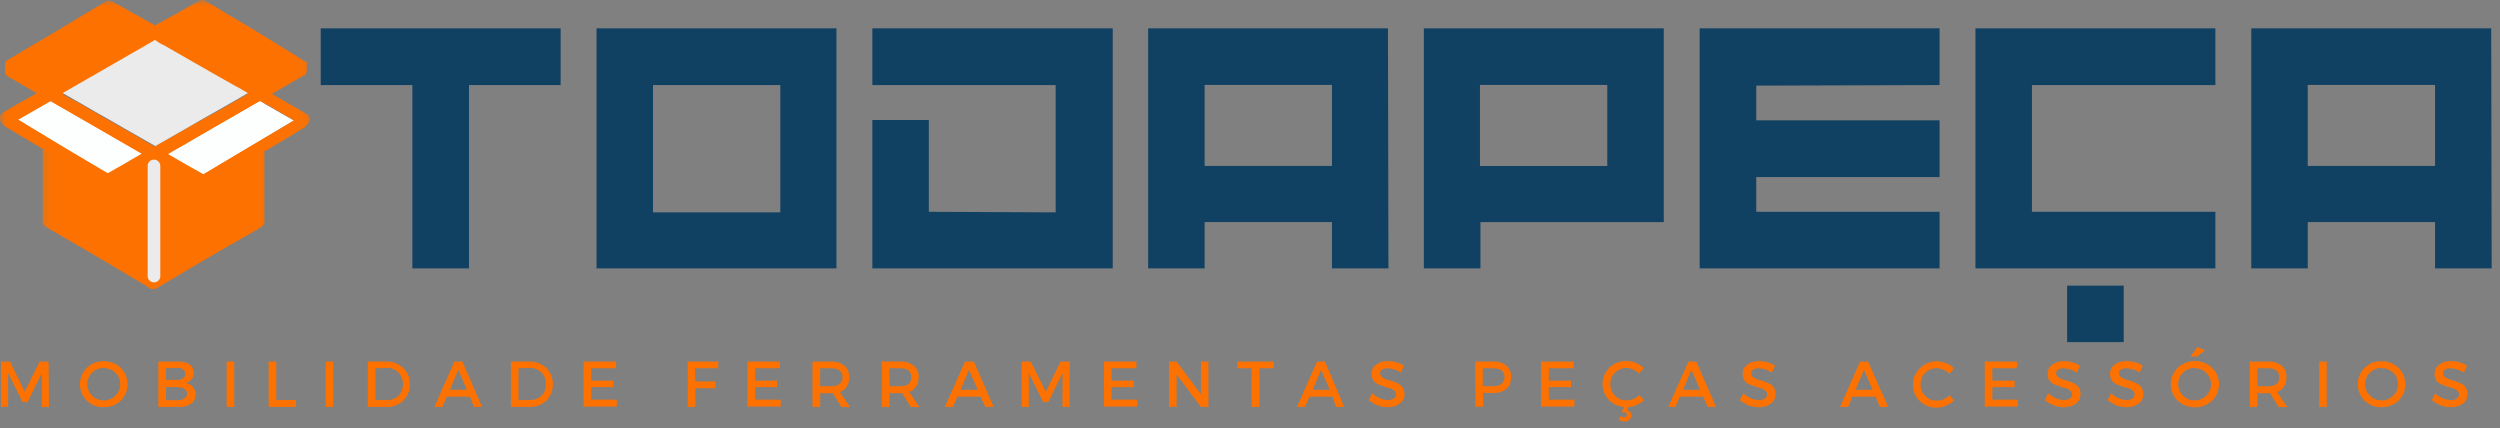 <svg width="216" height="37" viewBox="0 0 216 37" fill="none" xmlns="http://www.w3.org/2000/svg">
<rect x="0" y="0" width="216" height="37" fill="#808080" stroke="none"/>
<g clip-path="url(#clip0_1072_50)">
<path d="M27.71 2.449V7.349H35.63V23.189H40.52V7.349H48.44V2.449H27.71Z" fill="#104162"/>
<path d="M56.42 7.349H67.42V18.349H56.42V7.349ZM51.54 23.189H72.27V2.449H51.54V23.189Z" fill="#104162"/>
<path d="M80.25 18.299V10.369H75.37V23.189H96.14V2.449H75.37V7.349H91.21V18.349L80.25 18.299Z" fill="#104162"/>
<path d="M119.92 2.449H99.2V23.189H104.08V19.189H115.08V23.189H119.96L119.92 2.449ZM104.08 14.339V7.339H115.08V14.339H104.08Z" fill="#104162"/>
<path d="M138.87 14.339H127.87V7.339H138.87V14.339ZM123.02 23.189H127.91V19.189H143.75V2.449H123.02V23.189Z" fill="#104162"/>
<path d="M167.58 7.349V2.449H146.85V23.189H167.58V18.299H151.74V15.299H167.58V10.399H151.74V7.399L167.58 7.349Z" fill="#104162"/>
<path d="M170.68 2.449V23.189H191.41V18.299H175.56V7.349H191.41V2.449H170.68ZM178.6 29.559H183.49V24.679H178.6V29.559Z" fill="#104162"/>
<path d="M215.24 2.449H194.51V23.189H199.39V19.189H210.39V23.189H215.28L215.24 2.449ZM199.39 14.339V7.339H210.39V14.339H199.39Z" fill="#104162"/>
<mask id="mask0_1072_50" style="mask-type:luminance" maskUnits="userSpaceOnUse" x="3" y="7" width="12" height="19">
<path d="M14.16 7.42H3.22V25.19H14.16V7.42Z" fill="white"/>
</mask>
<g mask="url(#mask0_1072_50)">
<path d="M4.389 7.969C4.26 7.971 4.134 8.013 4.029 8.089C3.921 8.156 3.834 8.251 3.776 8.364C3.718 8.476 3.691 8.603 3.699 8.729C3.699 10.909 3.699 13.093 3.699 15.279V18.909C3.68 19.018 3.68 19.13 3.699 19.239C3.759 19.416 3.885 19.562 4.049 19.649L4.169 19.729L4.299 19.799L5.399 20.439L7.139 21.449L7.529 21.679L10.349 23.339L11.759 24.179L12.939 24.879C13.038 24.93 13.148 24.958 13.259 24.959C13.316 24.969 13.373 24.969 13.429 24.959C13.572 24.926 13.702 24.849 13.799 24.739L13.879 24.639V24.589C13.936 24.475 13.964 24.348 13.959 24.219V19.319V14.389V14.039C13.974 13.93 13.974 13.819 13.959 13.709C13.899 13.533 13.774 13.386 13.609 13.299L13.479 13.219L13.349 13.149L12.249 12.509L10.139 11.249L7.319 9.589L5.899 8.749L4.709 8.049C4.613 7.992 4.502 7.964 4.389 7.969Z" fill="#FD7100"/>
</g>
<mask id="mask1_1072_50" style="mask-type:luminance" maskUnits="userSpaceOnUse" x="11" y="7" width="13" height="19">
<path d="M23.53 7.42H11.81V25.19H23.53V7.42Z" fill="white"/>
</mask>
<g mask="url(#mask1_1072_50)">
<path d="M22.139 8.01C22.028 8.01 21.918 8.038 21.819 8.09L20.629 8.79L19.219 9.62L16.399 11.29L14.289 12.53L13.139 13.17L13.019 13.25L12.889 13.32C12.806 13.363 12.732 13.423 12.672 13.495C12.612 13.567 12.567 13.65 12.539 13.74C12.52 13.849 12.52 13.961 12.539 14.07V14.45V19.38V24.28C12.531 24.408 12.559 24.537 12.619 24.65C12.639 24.688 12.667 24.722 12.699 24.75C12.798 24.858 12.927 24.935 13.069 24.97H13.239C13.348 24.97 13.454 24.942 13.549 24.89L14.739 24.19L16.149 23.35L18.969 21.69L19.369 21.46L21.139 20.45L22.249 19.81L22.379 19.73L22.499 19.66C22.582 19.618 22.655 19.56 22.715 19.49C22.775 19.42 22.821 19.338 22.849 19.25C22.869 19.137 22.869 19.023 22.849 18.91V18.56V15.29C22.849 13.1 22.849 10.92 22.849 8.73C22.852 8.604 22.824 8.48 22.766 8.368C22.708 8.256 22.623 8.16 22.519 8.09C22.401 8.033 22.271 8.002 22.139 8V8.01Z" fill="#FD7100"/>
</g>
<path d="M22.37 8.76L21.93 9.01L20.34 9.93L18.75 10.841L16.011 12.45L14.48 13.32L14.671 13.431L14.861 13.54L15.591 13.96L16.741 14.62L17.55 15.081L21.3 12.851L23.951 11.271L25.39 10.411L24.39 9.84L22.46 8.73L22.37 8.76Z" fill="#FDFEFE"/>
<path d="M2.51 9.741L1.51 10.321L2.51 10.931L5.51 12.751L8.99 14.821L9.27 14.991L10.09 14.521L10.68 14.191L11.25 13.851L11.86 13.501L12.24 13.281L8.14 10.911L6.56 10.001L4.96 9.081L4.44 8.781L4.31 8.711L2.51 9.741Z" fill="#FDFEFE"/>
<mask id="mask2_1072_50" style="mask-type:luminance" maskUnits="userSpaceOnUse" x="-1" y="0" width="28" height="17">
<path d="M26.92 0H-0.04V16.8H26.92V0Z" fill="white"/>
</mask>
<g mask="url(#mask2_1072_50)">
<path d="M17.21 0.08C17.159 0.088 17.111 0.108 17.07 0.14L15.21 1.2L13.39 2.2L11.61 1.2L9.84 0.2C9.797 0.172 9.75 0.151 9.7 0.14C9.614 0.082 9.513 0.05 9.41 0.05C9.314 0.05 9.22 0.078 9.14 0.13L7.87 0.89L4.65 2.82L0.65 5.19L0.56 5.25L0.51 5.31L0.43 5.45C0.426 5.483 0.426 5.517 0.43 5.55V5.64C0.426 5.68 0.426 5.72 0.43 5.76C0.43 5.76 0.43 5.83 0.43 5.87V5.97C0.43 5.97 0.43 6.05 0.43 6.08C0.424 6.116 0.424 6.154 0.43 6.19C0.428 6.22 0.428 6.25 0.43 6.28L0.49 6.38L0.5 6.45C0.542 6.498 0.589 6.542 0.64 6.58L0.92 6.75L1.21 6.91L1.56 7.11L3.18 8.05L1.69 8.89L0.23 9.74C0.106 9.815 0.016 9.935 -0.021 10.075C-0.058 10.214 -0.04 10.363 0.03 10.49C0.069 10.549 0.12 10.6 0.18 10.64C0.218 10.751 0.297 10.844 0.4 10.9L0.77 11.12L1.12 11.34L1.35 11.47L2.01 11.87L3.71 12.87L9.61 16.45C9.69 16.502 9.784 16.53 9.88 16.53C9.975 16.529 10.068 16.504 10.15 16.457C10.233 16.41 10.302 16.342 10.35 16.26C10.401 16.177 10.429 16.082 10.429 15.985C10.429 15.888 10.401 15.793 10.35 15.71L12.77 14.32C12.78 14.184 12.841 14.056 12.941 13.964C13.042 13.871 13.173 13.82 13.31 13.82C13.428 13.817 13.543 13.852 13.639 13.921C13.734 13.99 13.805 14.088 13.84 14.2L14.35 14.5L16.56 15.77C16.556 15.79 16.556 15.81 16.56 15.83V15.88C16.558 15.903 16.558 15.927 16.56 15.95L16.62 16.02C16.644 16.049 16.671 16.076 16.7 16.1L16.8 16.17L16.91 16.23H17.01H17.12H17.45H17.52L22.94 12.99H23.01L23.91 12.45L25.37 11.58L25.59 11.44L26.31 11.01C26.411 10.949 26.492 10.858 26.54 10.75C26.597 10.707 26.644 10.652 26.68 10.59C26.715 10.528 26.738 10.46 26.747 10.39C26.755 10.32 26.749 10.248 26.73 10.18C26.692 10.045 26.607 9.928 26.49 9.85L23.49 8.11L25.58 6.9L25.76 6.8L26.25 6.52H26.31L26.38 6.46C26.38 6.46 26.38 6.4 26.44 6.38C26.442 6.36 26.442 6.34 26.44 6.32C26.464 6.282 26.484 6.242 26.5 6.2V6.11C26.495 6.077 26.495 6.043 26.5 6.01V5.91C26.5 5.91 26.5 5.85 26.5 5.82V5.71C26.496 5.677 26.496 5.643 26.5 5.61C26.518 5.558 26.528 5.505 26.53 5.45L26.47 5.37H26.41C26.375 5.325 26.33 5.287 26.28 5.26L22.25 2.77L19.06 0.87L17.77 0.07C17.686 0.027 17.594 0.003 17.5 0C17.398 0 17.298 0.028 17.21 0.08ZM10.86 11.22L9.64 10.53L8.42 9.83L6.51 8.73L5.95 8.45L5.62 8.26L5.4 8.13L5.52 8.06L5.9 7.85L6.66 7.41L12.66 3.95L12.92 3.8L13.37 3.54L13.78 3.77L14.2 4.01L18.37 6.4L20.37 7.53L20.6 7.66L21.3 8.07L21.4 8.12L20.59 8.59L18.49 9.79L17.25 10.45L16.03 11.15L14.14 12.22L13.35 12.67L10.86 11.22ZM16.75 14.6L15.59 13.94L14.86 13.51L14.48 13.3L18.76 10.85L20.34 9.94L21.94 9.02L22.38 8.76L22.48 8.71L24.41 9.82L25.41 10.4L21.32 12.83L17.58 15.06L16.75 14.6ZM5.58 12.76L2.58 10.95L1.58 10.34L4.39 8.73L4.52 8.81L5.04 9.1L6.64 10.02L8.22 10.93L12.35 13.31L11.35 13.88L10.78 14.21L10.2 14.54L9.38 15.01L5.58 12.76Z" fill="#FD7100"/>
</g>
<path d="M13.39 3.449L12.95 3.709L12.69 3.859L6.69 7.309L5.92 7.749L5.55 7.959L5.42 8.039L5.98 8.359L6.54 8.679L8.45 9.779L9.67 10.469L10.88 11.169L13.42 12.619L14.21 12.169L16.08 11.099L17.29 10.399L18.51 9.709L20.61 8.509L21.42 8.039L20.62 7.579L20.37 7.449L18.42 6.349L14.25 3.959L13.8 3.729L13.39 3.449Z" fill="#EBEBEB"/>
<path d="M13.3 13.789C13.162 13.789 13.029 13.842 12.928 13.937C12.828 14.031 12.767 14.161 12.76 14.299V23.919C12.778 24.051 12.843 24.172 12.943 24.259C13.043 24.347 13.172 24.395 13.305 24.395C13.438 24.395 13.566 24.347 13.667 24.259C13.767 24.172 13.832 24.051 13.85 23.919V14.299C13.84 14.16 13.777 14.03 13.675 13.936C13.573 13.841 13.439 13.789 13.3 13.789Z" fill="#EBEBEB"/>
<path d="M4.23 35.16H3.62V32.23L2.38 34.74H1.95L0.7 32.23V35.16H0.08V31.24H0.86L2.14 33.84L3.42 31.24H4.2L4.23 35.16Z" fill="#FD7100"/>
<path d="M7.49 31.79C7.683 31.599 7.912 31.448 8.165 31.349C8.418 31.249 8.688 31.202 8.96 31.21C9.233 31.204 9.504 31.253 9.758 31.352C10.012 31.452 10.243 31.601 10.44 31.79C10.812 32.165 11.021 32.672 11.021 33.2C11.021 33.728 10.812 34.235 10.44 34.61C10.243 34.798 10.011 34.945 9.757 35.043C9.503 35.141 9.232 35.187 8.96 35.18C8.689 35.19 8.419 35.144 8.166 35.046C7.914 34.948 7.683 34.8 7.49 34.61C7.117 34.235 6.908 33.728 6.908 33.2C6.908 32.672 7.117 32.165 7.49 31.79ZM8.96 31.79C8.587 31.787 8.228 31.93 7.96 32.19C7.827 32.32 7.721 32.476 7.649 32.648C7.577 32.819 7.54 33.004 7.54 33.19C7.54 33.376 7.577 33.56 7.649 33.732C7.721 33.904 7.827 34.06 7.96 34.19C8.091 34.321 8.247 34.423 8.419 34.492C8.591 34.561 8.775 34.594 8.96 34.59C9.145 34.596 9.33 34.564 9.502 34.495C9.674 34.426 9.83 34.322 9.96 34.19C10.095 34.061 10.203 33.906 10.277 33.734C10.351 33.562 10.389 33.377 10.389 33.19C10.389 33.003 10.351 32.818 10.277 32.646C10.203 32.474 10.095 32.319 9.96 32.19C9.827 32.063 9.67 31.964 9.498 31.899C9.326 31.834 9.143 31.803 8.96 31.81V31.79Z" fill="#FD7100"/>
<path d="M13.68 31.241H15.39C15.741 31.215 16.092 31.302 16.39 31.491C16.502 31.573 16.593 31.682 16.654 31.808C16.715 31.933 16.744 32.072 16.74 32.211C16.746 32.417 16.679 32.62 16.55 32.781C16.421 32.936 16.245 33.044 16.05 33.091C16.286 33.125 16.502 33.242 16.66 33.421C16.751 33.524 16.819 33.645 16.861 33.777C16.903 33.908 16.918 34.047 16.904 34.184C16.89 34.321 16.847 34.453 16.779 34.574C16.712 34.693 16.62 34.798 16.51 34.881C16.198 35.082 15.83 35.18 15.46 35.161H13.68V31.241ZM14.34 31.821V32.821H15.34C15.513 32.833 15.685 32.787 15.83 32.691C15.888 32.644 15.934 32.585 15.966 32.517C15.997 32.45 16.012 32.375 16.01 32.301C16.015 32.227 16.001 32.154 15.969 32.087C15.938 32.021 15.89 31.963 15.83 31.921C15.686 31.821 15.514 31.772 15.34 31.781L14.34 31.821ZM14.34 33.451V34.571H15.34C15.55 34.586 15.761 34.533 15.94 34.421C16.008 34.375 16.064 34.313 16.102 34.241C16.141 34.169 16.161 34.088 16.161 34.006C16.161 33.924 16.141 33.843 16.102 33.771C16.064 33.698 16.008 33.637 15.94 33.591C15.757 33.49 15.549 33.441 15.34 33.451H14.34Z" fill="#FD7100"/>
<path d="M20.24 35.16H19.58V31.24H20.24V35.16Z" fill="#FD7100"/>
<path d="M23.87 34.56H25.57V35.16H23.21V31.24H23.87V34.56Z" fill="#FD7100"/>
<path d="M28.8 35.16H28.14V31.24H28.79L28.8 35.16Z" fill="#FD7100"/>
<path d="M31.78 31.239H33.39C33.657 31.231 33.923 31.276 34.172 31.373C34.421 31.469 34.648 31.614 34.84 31.799C35.028 31.98 35.177 32.198 35.277 32.438C35.377 32.679 35.425 32.938 35.42 33.199C35.425 33.461 35.376 33.722 35.276 33.964C35.176 34.207 35.028 34.426 34.84 34.609C34.646 34.794 34.417 34.938 34.166 35.032C33.915 35.127 33.648 35.17 33.38 35.159H31.78V31.239ZM32.44 31.819V34.559H33.44C33.624 34.568 33.808 34.539 33.98 34.473C34.152 34.408 34.309 34.308 34.44 34.179C34.566 34.046 34.664 33.889 34.727 33.717C34.791 33.545 34.819 33.362 34.81 33.179C34.816 32.995 34.784 32.811 34.717 32.639C34.65 32.468 34.549 32.311 34.42 32.179C34.291 32.047 34.134 31.944 33.962 31.877C33.79 31.81 33.605 31.78 33.42 31.789L32.44 31.819Z" fill="#FD7100"/>
<path d="M40.6 34.27H38.6L38.22 35.16H37.53L39.26 31.24H39.95L41.65 35.16H40.95L40.6 34.27ZM40.34 33.68L39.6 31.95L38.87 33.68H40.34Z" fill="#FD7100"/>
<path d="M44.14 31.239H45.75C46.017 31.231 46.282 31.276 46.531 31.373C46.78 31.469 47.008 31.614 47.2 31.799C47.386 31.98 47.533 32.198 47.632 32.439C47.73 32.68 47.777 32.939 47.77 33.199C47.776 33.461 47.728 33.721 47.63 33.963C47.532 34.206 47.386 34.425 47.2 34.609C47.006 34.794 46.776 34.938 46.526 35.032C46.275 35.127 46.007 35.17 45.74 35.159H44.14V31.239ZM44.8 31.819V34.559H45.8C45.983 34.568 46.167 34.539 46.339 34.473C46.511 34.408 46.668 34.308 46.8 34.179C46.925 34.046 47.023 33.889 47.087 33.717C47.15 33.545 47.178 33.362 47.17 33.179C47.175 32.995 47.144 32.811 47.077 32.639C47.01 32.468 46.909 32.311 46.78 32.179C46.65 32.047 46.494 31.944 46.321 31.877C46.149 31.81 45.964 31.78 45.78 31.789L44.8 31.819Z" fill="#FD7100"/>
<path d="M53.23 31.82H51.08V32.89H53V33.45H51.08V34.53H53.29V35.13H50.42V31.24H53.23V31.82Z" fill="#FD7100"/>
<path d="M62.05 31.82H60.05V32.96H61.83V33.54H60.08V35.16H59.42V31.24H62.06L62.05 31.82Z" fill="#FD7100"/>
<path d="M67.39 31.82H65.24V32.89H67.14V33.45H65.24V34.53H67.45V35.13H64.58V31.24H67.39V31.82Z" fill="#FD7100"/>
<path d="M72.69 35.161L71.97 33.971H70.86V35.161H70.2V31.241H71.8C72.216 31.218 72.626 31.342 72.96 31.591C73.101 31.715 73.211 31.87 73.282 32.043C73.353 32.216 73.383 32.404 73.37 32.591C73.378 32.871 73.309 33.148 73.17 33.391C73.027 33.615 72.812 33.784 72.56 33.871L73.45 35.181L72.69 35.161ZM70.86 33.371H71.8C72.43 33.371 72.8 33.111 72.8 32.591C72.8 32.071 72.48 31.821 71.8 31.821H70.86V33.371Z" fill="#FD7100"/>
<path d="M78.68 35.159L77.96 33.969H76.85V35.159H76.19V31.239H77.79C78.206 31.215 78.617 31.339 78.95 31.589C79.094 31.711 79.207 31.865 79.28 32.039C79.353 32.213 79.384 32.401 79.37 32.589C79.38 32.871 79.307 33.149 79.16 33.389C79.017 33.614 78.802 33.783 78.55 33.869L79.44 35.179L78.68 35.159ZM76.85 33.369H77.79C78.43 33.369 78.74 33.109 78.74 32.589C78.74 32.069 78.43 31.819 77.79 31.819H76.85V33.369Z" fill="#FD7100"/>
<path d="M84.72 34.27H82.72L82.34 35.16H81.64L83.37 31.24H84.14L85.85 35.16H85.14L84.72 34.27ZM84.47 33.68L83.72 31.95L82.99 33.68H84.47Z" fill="#FD7100"/>
<path d="M92.409 35.16H91.799V32.23L90.57 34.74H90.139L88.889 32.23V35.16H88.269V31.24H89.049L90.359 33.84L91.639 31.24H92.419L92.409 35.16Z" fill="#FD7100"/>
<path d="M98.19 31.82H96.04V32.89H97.96V33.45H96.04V34.53H98.25V35.13H95.38V31.24H98.19V31.82Z" fill="#FD7100"/>
<path d="M104.41 35.16H103.76L101.66 32.35V35.16H101V31.24H101.65L103.76 34.06V31.24H104.41V35.16Z" fill="#FD7100"/>
<path d="M110.06 31.82H108.82V35.16H108.14V31.82H106.9V31.24H110.04L110.06 31.82Z" fill="#FD7100"/>
<path d="M115.14 34.27H113.14L112.76 35.16H112.06L113.79 31.24H114.48L116.14 35.16H115.43L115.14 34.27ZM114.89 33.68L114.14 31.95L113.41 33.68H114.89Z" fill="#FD7100"/>
<path d="M119.93 31.2C120.415 31.197 120.891 31.336 121.3 31.6L121.03 32.19C120.687 31.964 120.289 31.836 119.88 31.82C119.716 31.812 119.553 31.85 119.41 31.93C119.356 31.962 119.312 32.007 119.283 32.062C119.253 32.116 119.238 32.178 119.24 32.24C119.239 32.303 119.253 32.366 119.281 32.423C119.308 32.481 119.349 32.531 119.4 32.57C119.512 32.668 119.645 32.74 119.79 32.78L120.3 32.93L120.81 33.14C120.963 33.218 121.094 33.335 121.19 33.48C121.296 33.651 121.351 33.848 121.35 34.05C121.352 34.212 121.315 34.372 121.242 34.517C121.169 34.661 121.062 34.786 120.93 34.88C120.619 35.094 120.246 35.199 119.87 35.18C119.574 35.184 119.281 35.126 119.01 35.01C118.738 34.906 118.487 34.753 118.27 34.56L118.55 33.98C118.744 34.158 118.967 34.303 119.21 34.41C119.421 34.504 119.648 34.555 119.88 34.56C120.067 34.571 120.254 34.53 120.42 34.44C120.481 34.402 120.532 34.349 120.567 34.286C120.602 34.223 120.62 34.152 120.62 34.08C120.62 34.015 120.605 33.95 120.578 33.892C120.55 33.833 120.51 33.781 120.46 33.74C120.346 33.645 120.213 33.577 120.07 33.54L119.56 33.39L119.04 33.19C118.883 33.115 118.749 33.002 118.65 32.86C118.549 32.691 118.5 32.496 118.51 32.3C118.502 32.146 118.534 31.992 118.603 31.854C118.671 31.716 118.773 31.598 118.9 31.51C119.196 31.289 119.561 31.179 119.93 31.2Z" fill="#FD7100"/>
<path d="M127.45 31.24H129.01C129.423 31.214 129.831 31.338 130.16 31.59C130.299 31.715 130.407 31.87 130.477 32.043C130.546 32.216 130.574 32.403 130.56 32.59C130.567 32.775 130.535 32.96 130.466 33.132C130.397 33.304 130.293 33.46 130.16 33.59C129.835 33.849 129.425 33.977 129.01 33.95H128.14V35.14H127.48L127.45 31.24ZM128.11 31.82V33.37H128.99C129.62 33.37 129.99 33.11 129.99 32.59C129.99 32.07 129.67 31.82 128.99 31.82H128.11Z" fill="#FD7100"/>
<path d="M135.97 31.82H133.82V32.89H135.74V33.45H133.82V34.53H136.03V35.13H133.14V31.24H135.95L135.97 31.82Z" fill="#FD7100"/>
<path d="M140.68 35.17L140.56 35.44C140.666 35.456 140.764 35.505 140.84 35.58C140.913 35.663 140.952 35.77 140.95 35.88C140.952 35.954 140.937 36.027 140.908 36.094C140.878 36.161 140.835 36.221 140.78 36.27C140.663 36.362 140.519 36.411 140.37 36.41C140.192 36.415 140.017 36.362 139.87 36.26L139.99 35.95C140.084 36.024 140.201 36.063 140.32 36.06C140.352 36.062 140.383 36.057 140.413 36.046C140.442 36.035 140.47 36.019 140.493 35.997C140.516 35.976 140.535 35.95 140.548 35.922C140.561 35.893 140.569 35.862 140.57 35.83C140.571 35.802 140.566 35.773 140.553 35.747C140.541 35.721 140.523 35.698 140.5 35.68C140.444 35.635 140.372 35.614 140.3 35.62H140.11L140.32 35.16C139.813 35.127 139.337 34.902 138.99 34.53C138.643 34.163 138.453 33.675 138.46 33.17C138.456 32.909 138.507 32.65 138.608 32.408C138.71 32.167 138.86 31.95 139.05 31.77C139.243 31.579 139.473 31.429 139.725 31.329C139.978 31.229 140.249 31.182 140.52 31.19C140.794 31.194 141.066 31.248 141.32 31.35C141.578 31.452 141.813 31.605 142.01 31.8L141.62 32.28C141.476 32.13 141.302 32.011 141.11 31.93C140.854 31.805 140.565 31.762 140.284 31.809C140.002 31.856 139.742 31.989 139.54 32.19C139.405 32.319 139.299 32.474 139.228 32.647C139.157 32.819 139.124 33.004 139.13 33.19C139.126 33.376 139.16 33.561 139.231 33.733C139.301 33.905 139.407 34.061 139.54 34.19C139.669 34.325 139.824 34.43 139.997 34.499C140.169 34.568 140.355 34.599 140.54 34.59C140.745 34.591 140.948 34.55 141.136 34.471C141.325 34.392 141.497 34.276 141.64 34.13L142.03 34.57C141.665 34.924 141.187 35.136 140.68 35.17Z" fill="#FD7100"/>
<path d="M147.14 34.27H145.14L144.76 35.16H144.14L145.88 31.24H146.56L148.27 35.16H147.56L147.14 34.27ZM146.89 33.68L146.14 31.95L145.41 33.68H146.89Z" fill="#FD7100"/>
<path d="M151.99 31.2C152.476 31.197 152.952 31.336 153.36 31.6L153.09 32.19C152.751 31.965 152.357 31.838 151.95 31.82C151.783 31.811 151.617 31.849 151.47 31.93C151.417 31.962 151.373 32.007 151.343 32.062C151.313 32.116 151.298 32.178 151.3 32.24C151.299 32.303 151.313 32.366 151.341 32.423C151.369 32.481 151.41 32.531 151.46 32.57C151.573 32.668 151.706 32.74 151.85 32.78L152.36 32.93L152.87 33.14C153.024 33.218 153.155 33.335 153.25 33.48C153.36 33.649 153.416 33.848 153.41 34.05C153.414 34.211 153.378 34.37 153.307 34.515C153.236 34.66 153.13 34.785 153 34.88C152.685 35.093 152.31 35.198 151.93 35.18C151.635 35.184 151.342 35.126 151.07 35.01C150.798 34.906 150.548 34.753 150.33 34.56L150.62 33.98C150.81 34.16 151.03 34.306 151.27 34.41C151.484 34.505 151.716 34.556 151.95 34.56C152.134 34.569 152.318 34.528 152.48 34.44C152.542 34.402 152.592 34.349 152.627 34.286C152.662 34.223 152.68 34.152 152.68 34.08C152.68 34.015 152.666 33.95 152.638 33.892C152.611 33.833 152.57 33.781 152.52 33.74C152.406 33.645 152.273 33.577 152.13 33.54L151.62 33.39L151.1 33.19C150.944 33.115 150.809 33.002 150.71 32.86C150.613 32.689 150.565 32.496 150.57 32.3C150.563 32.146 150.595 31.992 150.663 31.854C150.731 31.716 150.834 31.598 150.96 31.51C151.257 31.289 151.621 31.179 151.99 31.2Z" fill="#FD7100"/>
<path d="M162.05 34.27H160.05L159.67 35.16H158.98L160.71 31.24H161.4L163.14 35.16H162.43L162.05 34.27ZM161.79 33.68L161.05 31.95L160.32 33.68H161.79Z" fill="#FD7100"/>
<path d="M167.33 31.211C167.604 31.216 167.875 31.27 168.13 31.371C168.388 31.473 168.622 31.626 168.82 31.821L168.43 32.301C168.283 32.153 168.11 32.035 167.92 31.951C167.662 31.825 167.371 31.782 167.088 31.828C166.805 31.875 166.543 32.009 166.34 32.211C166.208 32.341 166.104 32.497 166.036 32.669C165.967 32.841 165.934 33.026 165.94 33.211C165.936 33.396 165.969 33.58 166.038 33.752C166.107 33.923 166.209 34.08 166.34 34.211C166.47 34.343 166.626 34.447 166.798 34.516C166.97 34.585 167.154 34.617 167.34 34.611C167.544 34.611 167.747 34.571 167.936 34.492C168.125 34.413 168.296 34.297 168.44 34.151L168.83 34.591C168.624 34.787 168.383 34.943 168.12 35.051C167.869 35.165 167.595 35.223 167.32 35.221C167.052 35.228 166.786 35.181 166.537 35.083C166.288 34.985 166.061 34.838 165.87 34.651C165.679 34.468 165.528 34.247 165.426 34.003C165.325 33.758 165.275 33.495 165.28 33.231C165.276 32.969 165.326 32.71 165.428 32.469C165.529 32.228 165.68 32.011 165.87 31.831C166.058 31.634 166.284 31.477 166.536 31.37C166.787 31.263 167.057 31.209 167.33 31.211Z" fill="#FD7100"/>
<path d="M174.24 31.82H172.14V32.89H174.06V33.45H172.14V34.53H174.35V35.13H171.48V31.24H174.29L174.24 31.82Z" fill="#FD7100"/>
<path d="M178.34 31.2C178.826 31.197 179.302 31.336 179.71 31.6L179.44 32.19C179.1 31.965 178.706 31.838 178.3 31.82C178.133 31.811 177.966 31.849 177.82 31.93C177.766 31.962 177.723 32.007 177.693 32.062C177.663 32.116 177.648 32.178 177.65 32.24C177.649 32.303 177.663 32.366 177.691 32.423C177.719 32.481 177.759 32.531 177.81 32.57C177.922 32.668 178.056 32.74 178.2 32.78L178.71 32.93L179.22 33.14C179.374 33.218 179.505 33.335 179.6 33.48C179.709 33.649 179.765 33.848 179.76 34.05C179.763 34.211 179.728 34.37 179.657 34.515C179.585 34.66 179.48 34.785 179.35 34.88C179.035 35.093 178.659 35.198 178.28 35.18C177.984 35.184 177.691 35.126 177.42 35.01C177.148 34.906 176.897 34.753 176.68 34.56L176.96 33.98C177.155 34.158 177.378 34.303 177.62 34.41C177.834 34.505 178.065 34.556 178.3 34.56C178.484 34.569 178.667 34.528 178.83 34.44C178.891 34.402 178.942 34.349 178.977 34.286C179.012 34.223 179.03 34.152 179.03 34.08C179.03 34.015 179.015 33.95 178.988 33.892C178.96 33.833 178.92 33.781 178.87 33.74C178.756 33.645 178.623 33.577 178.48 33.54L177.97 33.39L177.45 33.19C177.293 33.115 177.159 33.002 177.06 32.86C176.959 32.691 176.91 32.496 176.92 32.3C176.912 32.146 176.944 31.992 177.013 31.854C177.081 31.716 177.183 31.598 177.31 31.51C177.606 31.289 177.971 31.179 178.34 31.2Z" fill="#FD7100"/>
<path d="M183.77 31.199C184.256 31.198 184.732 31.337 185.14 31.599L184.87 32.189C184.528 31.963 184.13 31.836 183.72 31.819C183.554 31.816 183.389 31.853 183.24 31.929C183.188 31.963 183.146 32.009 183.116 32.063C183.086 32.117 183.071 32.178 183.07 32.239C183.072 32.303 183.087 32.365 183.114 32.422C183.142 32.479 183.182 32.529 183.23 32.569C183.346 32.663 183.479 32.734 183.62 32.779L184.14 32.929L184.65 33.139C184.804 33.218 184.935 33.335 185.03 33.479C185.137 33.65 185.192 33.848 185.19 34.049C185.193 34.211 185.156 34.372 185.083 34.516C185.01 34.661 184.902 34.785 184.77 34.879C184.459 35.092 184.087 35.198 183.71 35.179C183.412 35.183 183.116 35.125 182.84 35.009C182.572 34.905 182.324 34.753 182.11 34.559L182.39 33.979C182.582 34.162 182.806 34.308 183.05 34.409C183.261 34.504 183.489 34.556 183.72 34.559C183.908 34.571 184.095 34.529 184.26 34.439C184.314 34.398 184.358 34.345 184.388 34.285C184.418 34.224 184.434 34.157 184.434 34.089C184.434 34.022 184.418 33.955 184.388 33.894C184.358 33.833 184.314 33.781 184.26 33.739C184.149 33.641 184.015 33.572 183.87 33.539L183.36 33.389L182.85 33.189C182.691 33.12 182.555 33.005 182.46 32.859C182.356 32.692 182.304 32.497 182.31 32.299C182.305 32.146 182.338 31.993 182.406 31.855C182.474 31.717 182.575 31.599 182.7 31.509C183.009 31.282 183.388 31.172 183.77 31.199Z" fill="#FD7100"/>
<path d="M190.51 30.261L189.83 30.811H189.26L189.85 29.98L190.51 30.261ZM188.14 31.791C188.545 31.406 189.082 31.192 189.64 31.192C190.198 31.192 190.735 31.406 191.14 31.791C191.513 32.165 191.722 32.672 191.722 33.2C191.722 33.729 191.513 34.236 191.14 34.611C190.732 34.988 190.196 35.197 189.64 35.197C189.084 35.197 188.549 34.988 188.14 34.611C187.768 34.236 187.559 33.729 187.559 33.2C187.559 32.672 187.768 32.165 188.14 31.791ZM189.62 31.791C189.435 31.788 189.252 31.822 189.08 31.89C188.909 31.959 188.752 32.061 188.62 32.191C188.487 32.321 188.381 32.476 188.309 32.648C188.237 32.82 188.2 33.004 188.2 33.191C188.2 33.377 188.237 33.561 188.309 33.733C188.381 33.904 188.487 34.06 188.62 34.191C188.751 34.322 188.907 34.425 189.079 34.494C189.251 34.562 189.435 34.595 189.62 34.59C189.898 34.595 190.171 34.517 190.404 34.365C190.637 34.213 190.819 33.995 190.926 33.739C191.034 33.483 191.062 33.2 191.008 32.928C190.953 32.655 190.818 32.406 190.62 32.211C190.365 31.957 190.02 31.814 189.66 31.811L189.62 31.791Z" fill="#FD7100"/>
<path d="M196.87 35.161L196.14 33.971H195.04V35.161H194.38V31.241H195.98C196.396 31.218 196.806 31.342 197.14 31.591C197.28 31.715 197.391 31.87 197.462 32.043C197.533 32.216 197.563 32.404 197.55 32.591C197.558 32.871 197.489 33.148 197.35 33.391C197.206 33.615 196.992 33.784 196.74 33.871L197.63 35.181L196.87 35.161ZM195.04 33.371H195.98C196.61 33.371 196.93 33.111 196.93 32.591C196.93 32.071 196.61 31.821 195.98 31.821H195.04V33.371Z" fill="#FD7100"/>
<path d="M201.03 35.16H200.37V31.24H201.03V35.16Z" fill="#FD7100"/>
<path d="M204.29 31.79C204.482 31.599 204.712 31.448 204.965 31.349C205.218 31.249 205.488 31.202 205.76 31.21C206.032 31.204 206.303 31.253 206.557 31.352C206.811 31.452 207.043 31.601 207.24 31.79C207.612 32.165 207.821 32.672 207.821 33.2C207.821 33.728 207.612 34.235 207.24 34.61C207.043 34.798 206.811 34.945 206.557 35.043C206.303 35.141 206.032 35.187 205.76 35.18C205.489 35.19 205.219 35.144 204.966 35.046C204.713 34.948 204.483 34.8 204.29 34.61C203.917 34.235 203.708 33.728 203.708 33.2C203.708 32.672 203.917 32.165 204.29 31.79ZM205.76 31.79C205.387 31.787 205.027 31.93 204.76 32.19C204.627 32.32 204.521 32.476 204.449 32.648C204.377 32.819 204.339 33.004 204.339 33.19C204.339 33.376 204.377 33.56 204.449 33.732C204.521 33.904 204.627 34.06 204.76 34.19C204.891 34.321 205.047 34.423 205.219 34.492C205.391 34.561 205.575 34.594 205.76 34.59C205.945 34.596 206.129 34.564 206.302 34.495C206.474 34.426 206.63 34.322 206.76 34.19C206.895 34.061 207.003 33.906 207.077 33.734C207.151 33.562 207.189 33.377 207.189 33.19C207.189 33.003 207.151 32.818 207.077 32.646C207.003 32.474 206.895 32.319 206.76 32.19C206.627 32.063 206.47 31.964 206.298 31.899C206.126 31.834 205.943 31.803 205.76 31.81V31.79Z" fill="#FD7100"/>
<path d="M211.78 31.2C212.266 31.198 212.742 31.337 213.15 31.6L212.88 32.19C212.538 31.964 212.14 31.836 211.73 31.82C211.563 31.812 211.397 31.85 211.25 31.93C211.198 31.963 211.155 32.009 211.126 32.063C211.096 32.117 211.08 32.178 211.08 32.24C211.079 32.304 211.093 32.367 211.121 32.424C211.149 32.481 211.19 32.531 211.24 32.57C211.355 32.665 211.487 32.737 211.63 32.78L212.14 32.93L212.66 33.14C212.814 33.219 212.945 33.336 213.04 33.48C213.144 33.652 213.196 33.85 213.19 34.05C213.194 34.211 213.158 34.371 213.087 34.515C213.016 34.66 212.91 34.785 212.78 34.88C212.469 35.093 212.097 35.198 211.72 35.18C211.422 35.184 211.125 35.126 210.85 35.01C210.581 34.906 210.334 34.753 210.12 34.56L210.4 33.98C210.592 34.163 210.815 34.309 211.06 34.41C211.271 34.505 211.499 34.556 211.73 34.56C211.918 34.572 212.105 34.53 212.27 34.44C212.328 34.4 212.376 34.346 212.409 34.283C212.442 34.221 212.46 34.151 212.46 34.08C212.462 34.015 212.449 33.95 212.421 33.891C212.394 33.831 212.352 33.78 212.3 33.74C212.187 33.645 212.053 33.577 211.91 33.54L211.4 33.39L210.89 33.19C210.731 33.12 210.595 33.006 210.5 32.86C210.396 32.692 210.344 32.497 210.35 32.3C210.345 32.146 210.378 31.994 210.446 31.856C210.514 31.718 210.615 31.599 210.74 31.51C211.04 31.288 211.408 31.178 211.78 31.2Z" fill="#FD7100"/>
</g>
<defs>
<clipPath id="clip0_1072_50">
<rect width="215.24" height="36.42" fill="white"/>
</clipPath>
</defs>
</svg>
